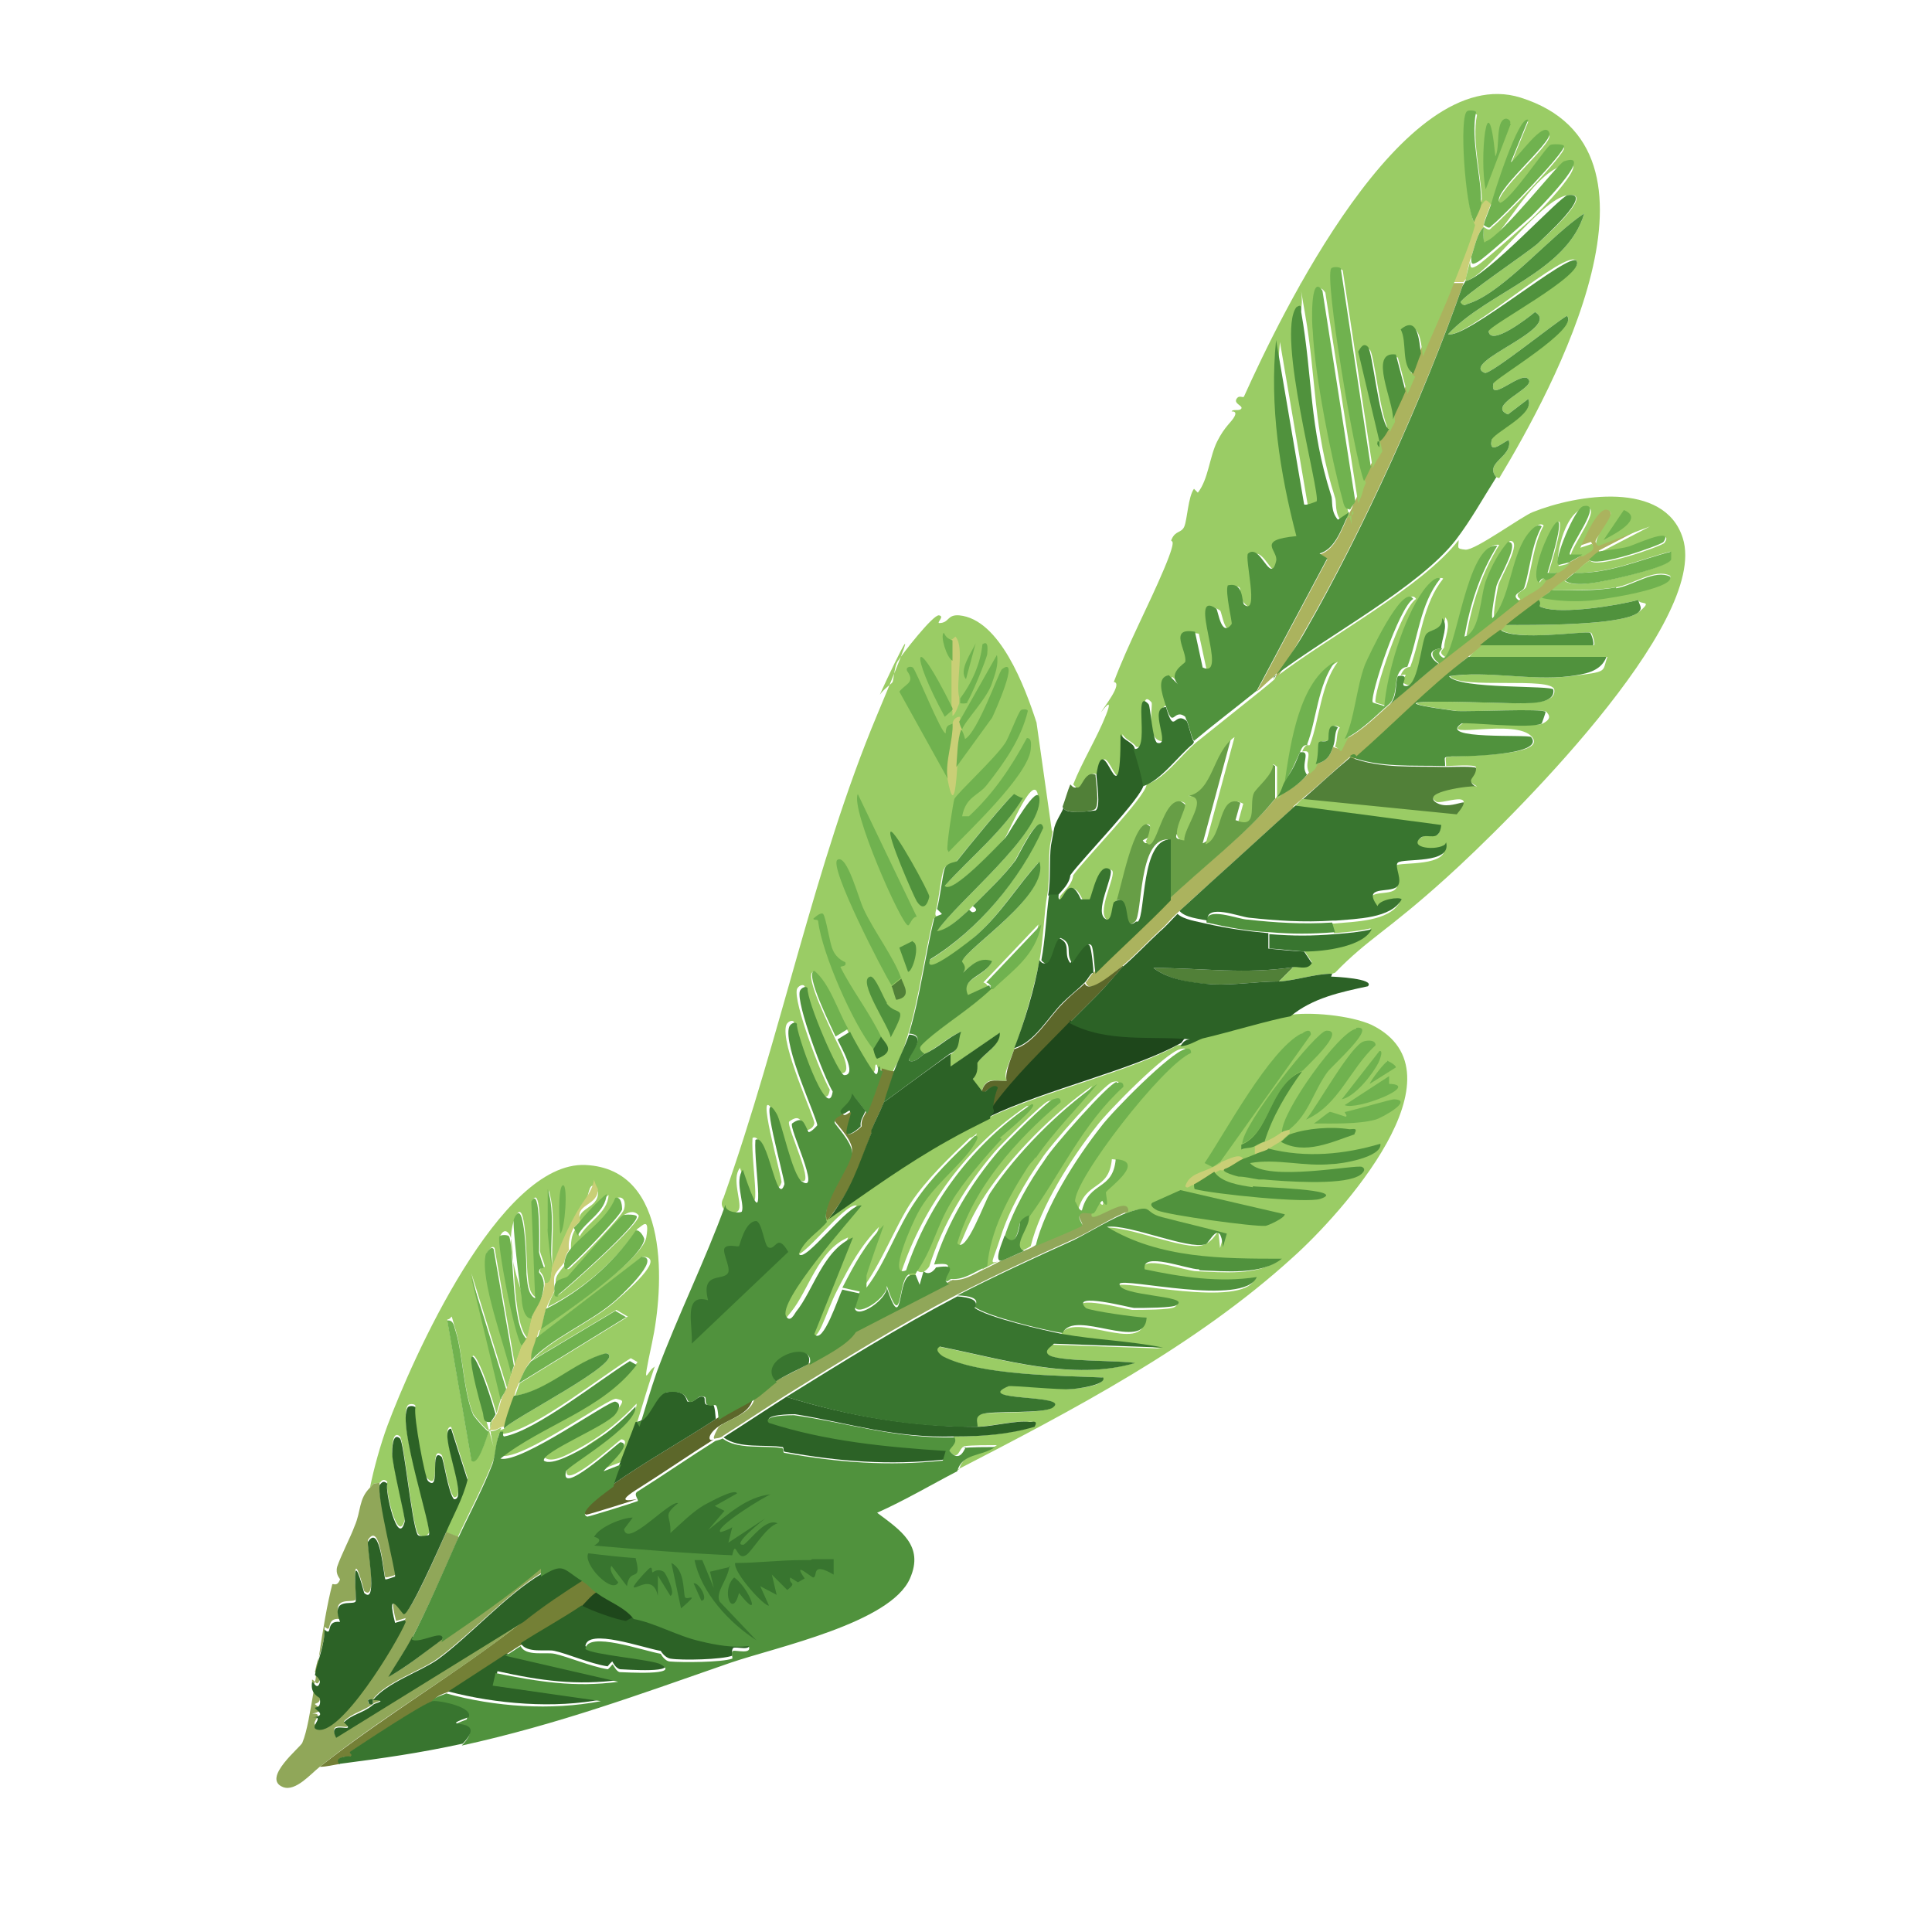 <svg xmlns="http://www.w3.org/2000/svg" id="Layer_1" version="1.1" viewBox="0 0 200 200">
  <defs>
    <style>
      .st0 {
        fill: #748036;
      }

      .st1 {
        fill: #1e471b;
      }

      .st2 {
        fill: #50923d;
      }

      .st3 {
        fill: #679e46;
      }

      .st4 {
        fill: #518038;
      }

      .st5 {
        fill: #c9cf76;
      }

      .st6 {
        fill: #5c672a;
      }

      .st7 {
        fill: #abb35e;
      }

      .st8 {
        fill: #70b24f;
      }

      .st9 {
        fill: #38752f;
      }

      .st10 {
        fill: #9acc65;
      }

      .st11 {
        fill: #90a759;
      }

      .st12 {
        fill: #2c6226;
      }
    </style>
  </defs>
  <g>
    <g>
      <path class="st10" d="M99.3,152.1c.5-1.9,2.5-1.5,3.9-2.5-.8,0-2.6,0-3.3.1s-.6,1.8-1.7.4.9-.8.5-1.4c2.8,0,5.5-.2,8.2-1,.4-.7-.2-.5-.5-.5-1.2-.2-3.9.5-5.3.5,0-.5-.3-1,.4-1.3s6.5,0,7.4-.7c1.9-1.4-8.4-.6-4.6-2.2s5.3.4,6.5.3,3.7-.4,3.3-1.2c-4.3-.2-12.8-.2-16.6-2.2s-.9-.7-.3-1c6.5,1.3,13.8,3.6,20.2,1.7-1.4-.3-8.3-.1-9-.9s.3-.8.5-1l11.3.4c-3.5-.7-7-.8-10.4-1.4,1.2-2.6,8.5,2.1,8.7-1.6-.9,0-5.9-.7-6.3-1-1.7-1.7,4.7,0,5,0,1,0,4,0,4.4-.3,1.6-1-6.1-.9-5.9-2.2.3-.7,12.9,2.4,14.2-.7-3.9.6-7.8,0-11.6-.8-.4-1.9,4.4,0,5.6,0,2.6.1,6.4.5,8.5-1.2-6.1,0-12.7,0-18.1-3.3,2.3-.3,8.4,2.4,10.2,1.8s1.5-2.8,1.8.3l.4-1.4c-2.2-.6-4.4-1.1-6.7-1.7s-.8-1.4-3.5-.5c.1-2-4.6,2-3.7,0,.3-.2.5-1,.9-1.3.9,1.3.3-.8.4-.9.5-.6,4.1-3.2,1-3.4-.3,3.3-2.7,2.2-3.5,5.3-.3.1-.6-.9-.7-.9-.2-2.2,9.1-14.2,12-15.4,0-.5-.3-.5-.7-.4-1.5.3-7.6,6.5-8.7,8-2.6,3.3-5.8,8.3-6.8,12.4-.3.2-.7.4-1,.5-1.3-.6.8-2.6.5-3.7,3.2-4.4,5.5-9.6,9.7-13.4,0-.5-.3-.5-.7-.4-.8.1-6.7,6.8-7.4,8-1.7,2.4-3.3,5.2-4.2,8s-1.2,2.8-.3,2.6c-.5.2-1,.5-1.6.8.3-3.7,2.2-7.2,4.2-10.3s.4-.4.8-1c2-2.9,4.2-5,6.4-7.7-4,2.8-8.4,7.2-11.1,11.3s-2.5,6.4-3.4,5.2c1.7-5.8,6.1-10.7,10.7-14.6,0-.6-.4-.4-.8-.3-.6.2-4.8,4.4-5.5,5.2-3,3.5-5.4,7.5-6.8,11.9,0,0-.6,1-1.3.4l-.4,1.4-.4-1c1.8-2.5,2.1-4.8,3.7-7.4s3.7-4.9,5.2-6.5,4.3-3.5,3.3-3.5c-6.1,4.1-10.7,10.3-13,17.2-2,.9.7-5,1.2-5.9,1.5-2.9,4.6-5,5.9-7.2s.6-.9,0-.8c-2.1,2-4.5,4.3-6.1,6.7s-3.1,6.4-5.1,9v-1.2c-.1,0,1.8-5.3,1.8-5.3-2,2.1-3,4-4.3,6.5s-2,5.8-2.9,4.6l4-10c-3.1,1.3-4.1,5.5-5.9,7.7s-.6,1.1-1,.5c-1-1.5,6.6-10,7.8-11.5-1.3-.4-5.9,6.1-6.5,5,.6-1.5,2-2.2,2.9-3.3s.1,0,.3-.3c4-2.8,8-5.7,12.3-8.1s3-1.6,4.4-2.3c5.8-2.8,15-4.9,19.8-7.6.8,0,1.7-.6,2.3-.8,2.6-.6,6.9-1.9,9.1-2.3s6.5,0,8.7,1c10.1,5-3.3,19.7-8.1,24-10.2,9.3-22.9,15.9-35.1,22.2Z"></path>
      <g>
        <path class="st5" d="M128.6,120.1c-.6.3-1.2.8-1.8,1s-.2-.2-1,.3-1.5,1-2.1,1.3c-.4-.2-.7.5-1,.1.4-1.3,1.7-1.4,2.9-2s.7-.5.8-.5c.8-.3,2-1,2.3-.3Z"></path>
        <path class="st5" d="M133.5,116.9v.5c-.2,0-.7.6-1,.8s-1,.6-1.3.8-.9.3-1.3.5v-.8c0,0,.7-.4,1-.5.8-.3,1.2-.6,1.8-1s.8-.2.8-.3Z"></path>
      </g>
    </g>
    <path class="st6" d="M77.9,144.8c-.2,1.6-2.7,2.2-3.7,3s-.9,1.5-.3,1.2c-2.7,1.7-5.3,3.5-8,5.2s.2.9,0,1-5,1.6-5.2,1.6c-1.2-.4,2.2-2.7,2.7-3.1,3.4-2.4,7.2-4.5,10.7-6.8s2.5-1.4,3.7-2.1Z"></path>
  </g>
  <g>
    <g>
      <path class="st4" d="M113.4,80.1c0,.6.5,3.4-.1,3.7s-3.2.5-3.3-.3c.3-.8.5-1.6.8-2.3,1.1,1.3.9-1.7,2.6-1Z"></path>
      <path class="st7" d="M151.5,29.3c-3.9,11.2-10.3,25.3-16.2,35.6s-2.2,3.4-3.4,5.1c-.5.4-1.2,1.1-1.8,1.6l7.3-13.7-.8-.5c1.7-.5,2.3-2.7,3.1-4.3s0-.2,0-.3c0-.2.4-.5.5-.8.6-1.1.4-1.3.8-2.1s.5-1,.8-1.6.7-1.2,1-1.8-.4-.4-.3-.7.5-.3,1-1.4.4-.7.5-1c.4-1,.9-1.9,1.3-2.9s.5-1.2.8-1.8.5-1.4.8-2.1c1-2.4,2.2-4.8,3.1-7.3h1.3Z"></path>
      <path class="st5" d="M154.4,20.9c-.2.7-.7,1.7-.8,2.3s0,.2,0,.3c-.7.6-1,2.3-1.3,3.1s-.5,1.9-.5,2.1-.1.2-.3.5h-1.3c.8-2.1,1.7-4.1,2.3-6.3s.7-1.3.8-2.1c.4-.6.5-.6,1,0Z"></path>
      <path class="st10" d="M154.9,49.4c-1.3-1.5,1.7-2.1,1.3-3.8-.2-.2-2.1,1.7-1.8,0s4.6-2.7,3.8-4.3l-2.1,1.6c-2.2-.9,2.5-2.6,2.2-3.5-.5-1.4-4.2,2.5-3.7.3s9-5.7,7.6-7c-1.1.6-7.9,6.1-8.5,5.9-2.7-1.1,8.1-4.6,5.2-6.3-.7.6-4.6,3.6-4.8,2s10.1-5.9,9.1-7.3-11.4,8.1-13.3,7.6c4.1-4.4,12.3-6.4,14.1-12.5-3.3,2.1-8.3,8.1-11.9,9.3s-.6.4-.9-.1c0-.5,7-5.2,8-6.1s6-5.4,3.1-5-8.4,8.5-10.6,8.9c0-.2.3-1.4.5-2.1,0,.7,0,.9.7.5s4.7-4,5.5-4.7,6.9-6.9,3.4-5.7-6.4,7.7-8.1,8.3c-.2,0-.1-1.5-.1-1.6s0-.2,0-.3c.7.5.6.2,1-.1.8-.6,7.6-7.6,7.3-8.1s-1.2-.2-1.4-.1c-.4.1-4,5.6-5.2,6-1.2-.8,5.4-6.2,5.1-7.2-.5-1.6-3.3,2.6-4,3l1.8-4.4c-1-.5-3.6,7.8-3.8,8.6-.6-.6-.6-.6-1,0,.1-2.4-1.1-6.5-.5-9.3-.1-.2-.8-.2-.9-.1-.9.4-.2,10,.7,11.5-.6,2.2-1.5,4.2-2.3,6.3s-2.1,4.9-3.1,7.3c-.2-1.3-.3-4-2.1-2.5.7,1.3,0,3.7,1.3,4.6-.3.6-.5,1.2-.8,1.8l-1-3.8c-2.9-.4-.2,4.9-.3,6.7-.2.4-.4.7-.5,1-1-1.1-1.6-8-2.1-8.5s-.8.2-1,.5l2.3,10c-.3.6-.8,1.2-1,1.8l-3.1-20.5c-.1-.2-.9-.2-1,0-.7,1.1,2.4,19.5,3.4,22-.4.7-.2.9-.8,2.1l-3.4-21.8c-1.3-2-1.1,3.7-1,4.2.2,4.5,1.9,13.1,3.1,17.5s.2,1,.8.9c0,0,0,.2,0,.3l-1.2.8c-.8-.9-.5-2-.7-2.5-2.3-7.2-1.9-12.2-3.1-19s.1-.9-.5-.5c-2.1,2.8,2.5,19.2,2.1,20.1s-1.2.5-1.3.3l-2.9-17c-.7,6.8.4,13.8,2.1,20.3-4.3.4-1.8,1.5-2.1,2.6-.6,2.5-1.6-1.9-2.9-.8-.4.4,1.2,6.5-.4,5.3s0-2.4-1.7-2c-.3.7.5,3.9.4,4-1.1,1.5-1.4-1.5-1.6-1.6-3.1-2.1,1.4,7.4-1.4,6.1l-.8-3.7c-2.8-.5-.8,2-1,3.1s-2.1,1.2-.5,2.6l-1.2-1.2c-1.3.2-.7,1.9-.4,2.9-1.9,0,.6,4.1-.9,3.7s-.7-3.8-.9-4c-1.7-1.9.3,5.2-1.6,4.6-.3-.5-1.1-.7-1.4-1.3,0,10-1.7-1.3-2.5,4.2-1.8-.7-1.6,2.3-2.6,1,.9-2.3,2.5-4.9,3.4-7.2s-.6-.1-.5-.3c.2-.4,2.3-3,1.3-3.1,1.5-4,3.6-7.9,5.2-11.7s.5-2.5.8-3.1c.4-.9,1-.6,1.3-1.3s.4-3.1,1-3.9l.4.4c1.1-1.4,1.2-3.7,2-5.3s1.5-2,1.8-2.6-.3-.5-.3-.5c.1-.3.8,0,1-.3s-.8-.5-.5-1,.7,0,.8-.3c3.7-8.2,16.4-34.7,28.6-30.9,16.9,5.3,3.4,30.1-2.2,39.4Z"></path>
    </g>
    <g>
      <path class="st10" d="M109,85.9c-.1.6-.2,1-.3,1.6-.2,1.5,0,3.6-.3,5.2s-.4,4.7-.8,6.8-1.6,6.5-2.6,9.1-1,2.4-.8,3.3c-1.2,0-2.2-.5-2.6,1.2l-1-1.3c.7-.7.4-1.6.5-1.7.7-1,2.4-1.8,2.3-3.1l-5.1,3.5v-1.3c1-.5.7-1.3,1-2.3-1.4.6-2.4,1.7-3.8,2.3-.8-.6-.4-.8.1-1.3,2-1.8,4.6-3.3,6.9-5.5s4.4-3.5,5-6.7l-5.7,6c.3.1.3.2.5.4l-2.2,1c-.8-1.8,1.8-1.9,2.5-3.5-1.2-.5-2.2.4-3,1.2.5-.7-.2-1.1-.1-1.2.5-1.4,9.1-6.9,8-10.3-2.3,2.5-3.9,5.3-6.5,7.6s-5.7,4.6-4.8,2.5c4.9-3,9.3-8.2,11.7-13.6-.4-1.8-2.6,3-2.9,3.4-1.2,1.6-3,3.3-4.4,4.7s.5.3.3.5c-.4.4-.6-.2-.7-.1-.9.8-2.1,2-3.3,2.2,2-3,10.8-10,10.6-13.7s-3.1,3.5-3.5,4-5.6,6-6.3,5c2.7-3,6-5.6,8.1-9.1-.3,0-.9-.4-.9-.4-.4.1-5.3,6.1-5.9,6.9s-1,.1-1.3.8-.5,3.1-.8,4.2.5.5.5.5c0,.1-.7.2-.8.5-.9,3.7-1.5,8.3-2.6,11.9s-1.1,2.6-1.6,3.9c-.5,0-.9-.2-1.3-.3s-.2-.5-.4-.5,0,.7-.3.8-2.5-3.9-2.7-4.4c-1.1-1.9-1.9-4.7-3.5-6-1.1.2,2,6.3,2.2,6.8s2.1,3.7.7,3.7-3.9-7.7-3.8-9c-.2-.3-.7,0-.8.3-.4,1.3,2.5,8.9,3.4,10.4-.5,3.4-3.9-6.4-3.7-7-.2-.3-.7,0-.8.3-.7,1.9,3,9.7,2.9,10.2s-.6.7-.9.7c-.5-1-.6-1.7-1.7-.9-.4.4,3.1,7.4,1,6s-2.1-6.2-2.6-7c-2.1-3.5.9,6.9.8,7.3-.8,2.5-1.7-5.4-3-4.6-.2,2.6,1.4,11.2-1.3,3.1-.9,1.1.2,3.5-.1,4.3s-2.4.2-1.6-1.2c6-16.9,9.4-34.5,15.9-50s0-1.6.3-2.1,1.3-1.2,1.3-1.3c.1-.2.2-1.6.5-2.1.5-.8,3.7-4.9,4.3-4.8s-.2.7,0,.8c1.1,0,.8-.9,2.1-.8,4.2.4,6.8,7.4,8,11.1l1.6,11.3Z"></path>
      <g>
        <path class="st5" d="M99.3,74.7s.1.5.3.8c-.4,1.1-.4,2.7-.5,3.9s-.3,5.1-1,1.3.6-4,.5-5.7c0,0,0-.7.7-.8.2,0,0,.5.1.5Z"></path>
        <path class="st5" d="M99.3,72.3c0,.1,0,.4,0,.5,0,0-.4,1.2-.7,1.3v-.5c-.1,0-.1-.3-.1-.3,0-1.7,0-3.3,0-5s0-1.4,0-2.1c.1,0,.4-.3.4-.3,1,1,0,4.9.4,6.3Z"></path>
        <path class="st4" d="M93.3,101.3c.3.8,1.1,1.9-.5,2.2-.1,0-.4-1.3-.5-1.4l1-.8Z"></path>
      </g>
    </g>
  </g>
  <g>
    <path class="st7" d="M165.6,57.2c-.4.2-.7.6-1,.8-.7.4-1.2,1.1-1.6,1.3s-.7.6-1,.8c-.5.4-.9.8-1.3,1s-.7.5-1,.8-.2.2-.3.3c-1.2.9-2.3,1.7-3.4,2.6s-.4.4-.5.5c-.7.5-1.4,1-2.1,1.6s-.9.7-1.3,1c-4.3,3.5-7.7,7-11.6,10.4s-.1-.5-.7,0c-1.7,1.5-3.3,3-5,4.4s-.6.6-.8.8c-2.9,2.6-5.7,5.2-8.6,7.8s-2.3,2.1-3.4,3.1-1.2,1.3-1.8,1.8c-1.3,1.2-2.5,2.5-3.9,3.7s-3.5,3.1-3.9,1.8c.3-.3.5-.8.8-1,2.6-2.6,5.3-5,7.8-7.6s8.2-6.9,11-10.4.2-.2.3-.3c1.1-.5,2.4-1.4,3.1-2.3s.4-.4.8-1c1.2-.3,1.5-.9,1.8-1.8.9.5,1-.2,1.3-.8,1.8-.9,3.2-2.4,4.7-3.7s3.3-2.8,5-4.2c2.8-2.2,5.6-4.3,8.3-6.5s2.1-1,2.6-2.1c.9-.2,1-.6,1.3-.8.8-.4.8-.7,1.3-1s.8-.4,1.3-.8,1.4-.6.9-1.3l-1.2.4c.3-.7,2.2-5,3.1-3.7s-2.3,3.2-1.2,3.5l5.3-2-5.2,2.7Z"></path>
    <path class="st3" d="M131.9,82.8c-2.8,3.5-7.7,7.2-11,10.4v-6.3c-3.1-.1-2.6,7.8-3.4,8.5-1.5,1.3-.3-3.3-2.3-2,.5-1.2,1.9-9.1,3.5-8.1s-.2,1.5-.4,1.7c1.1,1.8,1.7-5.4,4-4s-2,3.8,0,3.9c-.1-1.3,2.7-4.5.4-4.6,2.6-.5,2.5-4.5,4.8-6.1l-3,11.1c1.9-.7,1.2-5.6,3.9-4.2l-.5,1.8c2,.7,1-1.7,1.6-2.9s2-1.9,2-3l.5.3v3.4Z"></path>
    <path class="st4" d="M149.7,79.4c.6,0,2.9-.1,3.1.1.2,1.2-1.2,1.3.1,2-.6-.2-5.9.6-4.2,1.6s4.3-1.4,2.1,1.3l-16-1.6c1.7-1.5,3.3-3,5-4.4,3.1,1.2,6.6.9,9.9,1Z"></path>
    <path class="st4" d="M134,100l-1.6,1.6c-2.3,0-4.6.4-6.9.3s-4.5-.5-6.1-1.7c5.1,0,9.5.7,14.6-.1Z"></path>
    <path class="st10" d="M137.9,100.8c-1.8,0-3.7.7-5.5.8l1.6-1.6c.6,0,1.4.3,1.8-.4l-.8-1.2c2,0,6-.5,6.9-2.3-1.3.3-2.5.4-3.8.5l-.3-1c0,0,.2,0,.3,0,2.1-.2,5.7-.2,6.8-2.2-.2-.3-2.3,0-2.5.7-1.6-2.2,1.2-1.3,2-2s-.3-2.1.1-2.5,5.6.2,5-2.1c-.8.7-3.9.4-2.5-.7s1.9.6,2.1-1.3l-15.1-2c.2-.2.5-.5.8-.8l16,1.6c2.3-2.7-1.5-1-2.1-1.3-1.7-1,3.5-1.7,4.2-1.6-1.4-.7,0-.8-.1-2-.2-.3-2.6-.1-3.1-.1,0-1-.3-.9.7-1s9.8,0,8.2-2-9.8.3-7.2-1.4,7.1.6,8.3,0,.4-1.1.4-1.2c-.2-.4-7.7,0-9.3-.1-12-1.6,5.9-.7,6.8-.8s3.5,0,3.3-1.4-9.8,0-10.8-1.4c4-.6,8.5.5,12.5,0s3.2-.4,3.8-2h-14.3c.4-.5.9-.8,1.3-1.2h11.6c.2-.1-.2-1.3-.3-1.3-.6-.2-7.7.9-9.3-.3.2-.1.3-.3.5-.5,2.5,0,12,.1,13.7-1.3s.1-.7,0-1.3c-2.2.6-7.9,1.5-9.9.8s0-.2-.4-.8c0,0,0,0,.3-.3,1.3.3,3.3.4,4.6.3s9.2-1.2,8.7-2.5c-1.6-.8-3.8.9-5.6,1.2s-4.5.3-6.7.3c.4-.3.8-.7,1.3-1,.9.7,3.3.2,4.3,0s6.5-1.4,6.7-2.2v-.8c-3.1.8-6.4,2.3-9.9,2.2.4-.3.9-.9,1.6-1.3.5,1,7.5-1.5,7.7-1.8,1.2-1.7-3.4.5-3.7.5-.6.2-2.7.4-3,.5l5.2-2.7-5.3,2c-1.1-.3,1.6-2.9,1.2-3.5-1-1.3-2.8,3-3.1,3.7l1.2-.4c.5.7-.4.9-.9,1.3h-1.3c-.1-.9,3.6-5.5,1.4-5s-3.1,5.7-2.6,6l1.2-.3c-.5.4-.5.6-1.3,1h-1c3.7-11.9-2.5-.2-.9,1,.4-.7.6-.3.7-.3-.5,1.1-1.8,1.4-2.6,2.1-1.1-.7.4-.9.5-1.4.6-1.9.7-4.3,1.8-6.3-.5-.5-1.4.7-1.6,1-1.6,2.3-1.7,6.5-3.5,8.5-.2-.2.3-2.8.4-3.3.2-.8,2.6-4.7,1.2-4.6-.9,1-1.7,2.5-2.2,3.8s-.6,5.5-2.3,6c.6-3.4,1.6-6.5,3.4-9.4-3.2-.4-4.3,11.6-5.6,11.6-.8-.5-.2-.7-.1-1,0-.9.8-2.4.1-3.1,0,1.3-1.3,1.1-1.7,1.7s-.8,5.7-2.2,5.3.7-1.3-.7-1c.4-1,1-.8,1-.9,1.1-2.9,1.3-6.5,3.4-9.1-.5-.4-1.6,1-1.8,1.3-2,2.8-3.7,8.4-4,11.9-.2-.1-1.1-.3-1.2-.4-.3-.7,2.7-9.8,4.2-10.7-1.1-1.7-4.7,6.1-5,6.8-.9,2.4-1.1,5.8-2.1,7.7s-.4,1.2-1.3.8c.3-.8.1-1.4.5-2-1.2-.7-.9,1.1-1,1.3s-.9,0-1,.3,0,1.5-.3,2.2-.4.6-.8,1c-.8-1,.6-2.6-.8-2.3.4-1,.7-.5.8-.7,1-2.6,1.1-6.2,2.9-8.6-3.7,2-4.6,8.4-5.2,12.4-.3.5-.3,1-.8,1.6s-.1,0-.3.3v-3.4c.1,0-.4-.3-.4-.3,0,1.1-1.7,2.4-2,3-.5,1.1.4,3.6-1.6,2.9l.5-1.8c-2.7-1.4-2,3.5-3.9,4.2l3-11.1c-2.3,1.6-2.2,5.6-4.8,6.1,2.3,0-.5,3.3-.4,4.6-2-.1.6-3.6,0-3.9-2.3-1.3-2.9,5.9-4,4,.2-.2.6-1.6.4-1.7-1.6-1-3,6.9-3.5,8.1s-.2,1.8-.7,1.8c-1.6-.5.9-4.8.3-5.2-1.2-.8-1.8,2.5-2.1,3.1h-.9c-1.2-2.7-1.8,0-2.2,0s-.1-.5-.1-.5c.5-.6,1.2-1.2,1.3-2.1,1.2-1.7,7.5-8.1,7.6-9.4,1.9-.6,3.6-3.1,5.2-4.4s4.4-3.5,6.5-5.2,1.3-1.1,1.8-1.6c5.5-4.2,15-9.2,18.8-14.1,0,.8-.3.9.7,1s5.9-3.5,7-3.9c4.5-1.8,13.6-3.3,15.5,2.7,2.8,8.8-18.1,29.4-24.4,35.1s-8.1,6.3-11.6,9.9Z"></path>
    <path class="st6" d="M116.3,100c-.8.9-1.7,2-2.6,2.9s-1.9,1.9-2.9,2.9c-2.8,2.9-5.7,5.6-8.1,8.9.1-.7.2-1.3.5-2-.3-.5-1.1.2-1.3.4h-.3c.4-1.6,1.4-1.2,2.6-1.2-.2-.9.5-2.4.8-3.3,2.1-.6,3.5-3.2,5-4.7s1.6-1.4,2.3-2.1c.4,1.2,3.2-1.3,3.9-1.8Z"></path>
  </g>
  <g>
    <g>
      <path class="st0" d="M92.6,110.9c-.5,0-.9-.2-1.3-.3-.5,1.5-1,3-1.6,4.4-.2.5-.6.9-.5,1.6,0,0-.9.9-1.4.8-.3-.1.4-2.1.4-2.2,0-.5-.9.8-1-.1-.3.4-.8.3-.8.9,0,.2,1.9,2,1.8,3.1,0,1.4-3.3,5.4-2.6,7.2,0,0,.1,0,.3-.3,2.6-3.4,2.9-5.1,4.4-8.9,0,0,0-.2,0-.3.4-1,.9-1.9,1.3-2.9.4-1,.7-2.1,1-3.1Z"></path>
      <path class="st0" d="M60.5,163.4c-2.2,1.4-4.2,2.8-6.3,4.4-7,5.5-14.1,9.6-21.1,15.1.7,0,1.4-.2,2.1-.3-.6-.9,1.1-.7,1.2-.8.3-.2-.3-.3,0-.5,1.2-.8,7.7-5.1,8.5-5.2.2-.6,1.2-.8,1.6-1,2-1.3,4-2.6,6-3.9.5-.3,1-.7,1.6-1,2-1.3,4.4-2.6,6.3-3.9.5-.3,1.2-1.3,1.8-1.6-1-.7-.7-.8-1.6-1.3Z"></path>
    </g>
    <g>
      <path class="st1" d="M110.8,105.7c-2.8,2.9-5.7,5.6-8.1,8.9,0,.2.4.4-.3,1,5.8-2.8,15-4.9,19.8-7.6.2,0,.3-.7,1-.7-3.9-.4-8.6.4-12.5-1.7Z"></path>
      <path class="st1" d="M62,164.7c-.6.2-1.4,1.2-1.8,1.6,1.1.6,3.4,1.4,4.6,1.6,0,0,.9-.5.9-.5-.8-1.2-2.5-1.8-3.7-2.6Z"></path>
    </g>
    <g>
      <path class="st10" d="M67.8,141.4c-.7,2-1.2,3.8-1.8,5.7s-1.1,2.8-1.6,4.2l-1.8.7c0-.2,3.2-2.9,1.7-3-.7.5-6.3,5.6-5.6,3s7.3-4.6,7.2-6.7c-1.5,1.6-3.3,3.1-5.2,4.2s-3.5,2-4.3,1.4c-.2-.9,6.5-3.6,7.4-4.8s.7-1.1,0-1.3-9.7,6.4-11.9,5.9c4.4-3.5,10.5-5,14.1-9.7l-.7-.4c-3.1,1.9-9.7,7.2-13,7.8s-.1-.5-.1-.5c.3-.8,12.9-7.1,10.6-7.8-3.2.8-6,3.9-9.5,4.4.2-.4.3-.9.5-1.3l11.2-6.9-1.2-.7-8.7,5.2c2-2.2,6.2-4,8.5-6s5.2-4.7,2.9-4.7l-10.8,8.3c.3-1.3.5-1,.5-1,2.1-1.4,10.3-7,10.7-9.3s-.5-1.1-.9-.9c-2.3,3.4-5.7,6.3-9.3,8.1.3-.9.7-1.6.8-1.8,0,.3-.1.6.4.5.8-.6,8.7-7.6,8.2-8.2s-1.2-.2-1.4-.1c-.4.2-4.9,5.4-5.7,6.3s-1.6.1-1.4,1.6c0-.1-.2-.9,0-1.4s.8-1.1,1-1.4c0,1,.4.5.8.1.8-.7,5-5,5.2-5.7s0-1.4-.7-1.2c-.9,2.3-3.5,3.8-4.8,5.5,0-.8,0-1.6.5-2.3l.4.8c.8-1.5,2.9-2.4,3-4.3-.8.6-2.3,2.2-2.9,3-.7-1.7,1.9-1.5,1.8-3.3-.9-1.7-.9.4-1.3,1-1.5,2.1-2.5,4.6-3.4,6.9-.2-2.6.4-5.6-.4-8.1v4c-.1,0,.4,4,.4,4-.2.6,0,2-.8,1.8,0-1-.5-1.3-.5-1.4,0-.6.5-.3.5-.5s-.5-1.4-.5-1.6c0-.3.2-7.1-.8-5.2l.4,10c-.8-.4-.8-1.7-.9-2.5s-.1-8.6-1.3-5.7.6,7.1.8,8.1.2,2.2,1,2.2c-.2.7-.3,1.4-.5,2.1-1.6-1.5-1.3-9.7-1.8-10.6s-.9-.2-1,0c-.3.5,1.5,10.2,2.3,11.3-.3.7-.5,1.4-.8,2.1l-2.1-12.1c-.3-.4-.7.4-.8.5-.7,2.5,2,9.6,2.6,12.4-.2.5-.3,1-.5,1.6l-3.7-11.9,3.1,12.9c-.2.5-.3,1-.5,1.6-2-6.9-3.8-8.9-1.3-.1s0,1,.8.9c0,.2,0,.6-.3,1-.2,0-1.4-1.4-1.6-1.7-1-2.3-1.1-6.3-1.8-8.6s-.2-1.3-.9-1.2l2.5,14.5c.7.7,1.6-2.5,1.8-3,.6.2,1.1-.3,1.3-.3-.5.9-.5,2.4-.8,3.3-.9,2.4-2.5,5.4-3.7,8l-1.3-.5c.8-1.9,1.8-3.6,2.3-5.6l-1.7-5.3c-1.5,0,1.9,7.4.3,7.3-.6-.6-1.1-4.3-1.3-4.4-1.3-1.1,0,3.8-1.4,2.5s-1.5-6.6-1.3-7.6c-.1-.2-.7-.2-.8,0-1.1,1.8,2.6,12.6,2.2,13.2s-1.1.3-1.2-.1c-.6-1.3-1.4-9.6-1.8-9.9-.8-.7-.8,1.2-.8,1.6,0,1.2,1.4,6.7,1.3,7-.7,2.8-2.1-3.3-1.8-3.9-.5-.5-.7.1-.8.1-.8.1-.5,0-1,.5.4-2,1.1-4.5,1.8-6.4,2.5-6.7,11.6-27.4,20.5-27s8.1,12.8,6.9,18.4-.4,2.6.3,2.5Z"></path>
      <path class="st5" d="M59.9,126.6c0,0-.5.5-.5.5-.4.7-.6,1.5-.5,2.3-.5.7-.4,1.1-.5,1.3-.2.3-.9,1-1,1.4s0,1.3,0,1.4c0,.3-.5,1-.8,1.8s-.3,1.4-.5,2.1-.2-.3-.5,1-.6,1.4-.5,2.3c-.7.8-.8,1.2-1.3,2.3s-.4.9-.5,1.3-1.2,3.3-1,3.4c0,0-.2,0-.3,0-.2,0-.7.5-1.3.3.2-.5.2-.9.3-1s.5-.7.5-.8c.2-.5.3-1.1.5-1.6s.3-.5.5-1,.3-1.1.5-1.6.2-.5.3-.8c.3-.7.5-1.4.8-2.1s.4-.5.5-.8c.2-.7.3-1.4.5-2.1.4-1.2,1.1-1.5,1.3-3.4.8.2.6-1.3.8-1.8.9-2.3,1.9-4.8,3.4-6.9s.4-2.7,1.3-1c0,1.8-2.5,1.5-1.8,3.3Z"></path>
    </g>
    <g>
      <path class="st11" d="M113.2,125.5c-.1.1-1-.1-1.2,0-.7.4.2,1.1,0,1.3-.2.2-4.1,1.7-4.8,2.1-.3.2-.7.4-1,.5-.8.4-1.5.7-2.3,1-.5.2-1,.5-1.6.8-1.2.5-2.3,1.4-3.7,1.3l-10,5.2c-.9,1.3-3.3,2.5-4.8,3.4-1.1.7-2.3,1.2-3.4,1.8-.6.4-1.7,1.4-2.3,1.8-.2,1.6-2.7,2.2-3.7,3,0,0-.9,1.5-.3,1.2,0,0,.5,0,.8-.3,2.2-1.4,4.3-2.8,6.5-4.2,5.8-3.6,11.6-7.2,17.7-10.4,3.9-2,8-3.9,12-5.7,1.6-.7,4.2-2.4,5.7-2.9.1-2-4.6,2-3.7,0Z"></path>
      <path class="st11" d="M32.6,173.1s0,0,.2.1c0-.5.2-1.1.2-1.6-.2.5-.3,1-.4,1.5Z"></path>
      <path class="st11" d="M32.3,173.9c0,.5,0,.8.2,1,0-.3,0-.6.1-.8-.1-.1-.3-.3-.3-.2Z"></path>
      <path class="st11" d="M35.2,167.7c-1-2.6,1.3-1.7,1.6-2.1.2-.2-.6-6.5.9-.9,1.5,1.3.2-5.1.4-5.3,1.3-2,1.6,3.7,1.8,3.9.2,0,1-.2,1-.3.2-.5-1.9-8.2-1.6-9.5-.8.1-.5,0-1,.5-1.2,1.2-.9,2.4-1.6,4-.4,1.1-1.4,3-1.8,4.2-.2.8.3,1.2.3,1.3-.3.8-.7.4-.8.5-.5,1.9-1,4.8-1.4,7.6.3-1,.7-2.1.6-3.2.9.8,0-1,1.6-.8Z"></path>
      <path class="st11" d="M40.3,173.5c.8-1.4,1.8-2.8,2.5-4.2,1.7-3.3,3.2-6.8,4.7-10.2l-1.3-.5c-.5,1.1-3.7,8.5-4.3,8.3-.2,0-1.9-3-.9.9l1-.3c-.8,2-6.8,12.2-9.3,11.1-.6-.3,1-1.3-.4-1.2,1.6-.3.3-.9.3-1,0-.1.7,0,.5-1,0,0-.4-.2-.6-.5-.4,2.3-.7,4.3-1.2,5.5-.1.4-4.3,3.7-2,4.6,1.3.5,2.9-1.4,3.8-2.1,7-5.6,14.2-9.6,21.1-15.1l-19.4,12c-1.1-2.1,2.3-.2.8-1.6.9-.9,1.9-1,3-1.8-.3,0-.6,0-.5-.4,0-.2.5,0,.5-.1,1.4-1.8,4.9-2.9,6.7-4.2,3.3-2.4,7.3-6.8,10.8-8.9v-.8c-3.1,2.8-6.7,5.1-10.2,7.6-1.9,1.3-3.6,2.9-5.6,3.9Z"></path>
      <path class="st11" d="M33.1,173.9c0-.3-.2-.5-.4-.6,0,.3,0,.5-.1.8.2.2.3.3.5-.2Z"></path>
      <path class="st11" d="M38.6,176.4c.2-.2.6-.2.8-.4,0-.2-.6-.2-.8-.1,0,0,0,.5,0,.5Z"></path>
    </g>
    <g>
      <path class="st12" d="M72.6,169.6c-2.3-.6-4.7-1.9-6.9-2.3,0,0-.9.5-.9.5-1.2-.2-3.4-1-4.6-1.6-1.9,1.3-4.3,2.6-6.3,3.9.6,1.1,2.7.6,3.5.8,1.4.3,3.6,1.3,5.5,1.6,0,0,.4-.5.5-.5,0,0,.3.7.8.8.4,0,6.4.5,4.2-.8-.8-.4-7.2-1-7.8-1.6.2-1.9,6,.2,7.8.5,0,0,.4.7,1,.8,1.2.2,5.3.1,6.4-.3,0,0-.1-.6.1-.8.3-.2,2,.4,1.6-.5-1.5.2-3.4-.1-5-.5Z"></path>
      <path class="st12" d="M106.5,147.2c-1.2-.2-3.9.5-5.3.5-6.7,0-13.4-1.1-19.8-3.1-2.2,1.4-4.3,2.8-6.5,4.2,1.6,1.2,4.3.7,6.1,1,.2,0,0,.5.3.5,5.6,1,10.7,1.4,16.4.8l.3-1c-6.2-.4-12.4-1-18.3-2.9-.8-.8,2.3-.8,2.6-.8,5.6.9,10.2,2.5,16.6,2.3,2.8,0,5.5-.2,8.2-1,.4-.7-.2-.5-.5-.5Z"></path>
      <path class="st12" d="M73.1,145.4c-.3-.2,0-.7-.3-.8-.6-.2-.9.7-1.6.5-.2,0,0-1.3-2.1-1-1.4.1-1.8,3.1-3.3,3.1-.5,1.4-1.1,2.8-1.6,4.2-.3.8-.6,1.5-.8,2.3,3.4-2.4,7.2-4.5,10.7-6.8-.2-2.5-.4-1.1-1.2-1.6Z"></path>
      <path class="st12" d="M109.5,92.7c.5-.6,1.2-1.2,1.3-2.1,1.2-1.7,7.5-8.1,7.6-9.4,0-.4-.8-3.5-1-3.9-.3-.5-1.1-.7-1.4-1.3,0,10-1.7-1.3-2.5,4.2,0,.6.5,3.4-.1,3.7-.2,0-3.2.5-3.3-.3-.2.6-.9,1.5-1,2.3-.1.6-.2,1-.3,1.6-.2,1.5,0,3.6-.3,5.2.3,0,.8,0,1,0Z"></path>
      <path class="st12" d="M102.5,115.6c.7-.6.2-.8.3-1,.1-.7.2-1.3.5-2-.3-.5-1.1.2-1.3.4h-.3l-1-1.3c.7-.7.4-1.6.5-1.7.7-1,2.4-1.8,2.3-3.1l-5.1,3.5v-1.3c-.1,0-6.9,5-6.9,5-.4,1-.9,1.9-1.3,2.9,0,0,0,.2,0,.3-1.5,3.7-1.9,5.5-4.4,8.9,4-2.8,8-5.7,12.3-8.1,1.4-.8,3-1.6,4.4-2.3Z"></path>
      <path class="st12" d="M82.1,126.4c-.5-.5-.6-1.9-1.4-2,0,0-1.1.4-1.2.7l.7,2.5c.4-1.1,1-1,2-1.2Z"></path>
      <path class="st12" d="M137.9,100.8c-1.8,0-3.7.7-5.5.8-2.3,0-4.6.4-6.9.3-2.4-.2-4.5-.5-6.1-1.7,5.1,0,9.5.7,14.6-.1.6,0,1.4.3,1.8-.4l-.8-1.2c-.5,0-2.8-.2-3.7-.3v-1.6c-2.2-.2-4.3-.5-6.5-1-.8-.2-2.3-.4-2.9-1-.6.6-1.2,1.3-1.8,1.8-1.3,1.2-2.5,2.5-3.9,3.7-.8.9-1.7,2-2.6,2.9-1,1-1.9,1.9-2.9,2.9,3.9,2.1,8.6,1.3,12.5,1.7-.7,0-.9.6-1,.7.8,0,1.7-.6,2.3-.8,2.6-.6,6.9-1.9,9.1-2.3,2.3-1.9,5.2-2.5,8-3.1.8-.8-3.5-1-3.8-1Z"></path>
      <path class="st12" d="M113.2,100.8c0-.5-.2-2.6-.4-2.9-.5-.7-1.6,1.3-2,1.8-.8-1,.2-2-1.2-2.6-.8.2-.9,3.7-2,2.3-.5,3-1.6,6.5-2.6,9.1,2.1-.6,3.5-3.2,5-4.7.7-.7,1.6-1.4,2.3-2.1.3-.3.5-.8.8-1Z"></path>
      <path class="st12" d="M60.5,163.4c-2.1-1.3-2-2-4.4-.5-3.6,2.1-7.5,6.5-10.8,8.9-1.7,1.2-5.3,2.4-6.7,4.2.2,0,.7,0,.8.1-.2.2-.6.2-.8.4-1.1.9-2.1.9-3,1.8,1.6,1.4-1.9-.5-.8,1.6l19.4-12c2-1.6,4.1-3,6.3-4.4Z"></path>
      <path class="st12" d="M42.7,169.4c-.7,1.4-1.7,2.8-2.5,4.2,2-1.1,3.8-2.6,5.6-3.9.7-1.7-2.3.4-3.1-.3Z"></path>
      <path class="st12" d="M41.9,167.7l-1,.3c-1-3.9.7-.9.9-.9.6.1,3.8-7.2,4.3-8.3.8-1.9,1.8-3.6,2.3-5.6l-1.7-5.3c-1.5,0,1.9,7.4.3,7.3-.6-.6-1.1-4.3-1.3-4.4-1.3-1.1,0,3.8-1.4,2.5-.3-.3-1.5-6.6-1.3-7.6-.1-.2-.7-.2-.8,0-1.1,1.8,2.6,12.6,2.2,13.2,0,0-1.1.3-1.2-.1-.6-1.3-1.4-9.6-1.8-9.9-.8-.7-.8,1.2-.8,1.6,0,1.2,1.4,6.7,1.3,7-.7,2.8-2.1-3.3-1.8-3.9-.5-.5-.7.1-.8.1-.3,1.3,1.7,9.1,1.6,9.5,0,0-.8.3-1,.3-.2-.2-.5-5.9-1.8-3.9-.2.2,1.1,6.7-.4,5.3-1.5-5.6-.7.7-.9.9-.3.4-2.6-.5-1.6,2.1-1.6-.2-.7,1.6-1.6.8,0,1.6-.7,3.1-1,4.7,0,0,.6.4.5.8-.3.9-.7-.3-.8,0-.2,1.2.8,1.5.8,1.6.2,1.1-.5.9-.5,1,0,.2,1.4.8-.3,1,1.4-.2-.2.9.4,1.2,2.4,1.1,8.5-9.1,9.3-11.1Z"></path>
      <path class="st12" d="M38.6,175.9s-.5,0-.5.1c0,.4.2.5.5.4,0,0,0-.5,0-.5Z"></path>
      <path class="st12" d="M64.1,173.9l-11.7-2.7c-2,1.3-4,2.6-6,3.9,5,1.3,11,1.8,16,.8l-11.2-1.6.3-1.3c4.5,1,8.2,1.5,12.7.9Z"></path>
    </g>
  </g>
  <g>
    <path class="st7" d="M61.5,160c4.7.4,9.5.8,14.3,1s3.6,0,5.6,0,1.9,0,1.7.5c-2.4,0-4.7.3-7,.3s-2.3-.2-3.4-.3-.5,0-.8,0c-2,0-4,0-6-.3s-3.3-.3-5-.5-3.3.1-4.4-.9c1.5-.4,3.4,0,5,.1Z"></path>
    <path class="st7" d="M86,161.5c-.7,0-1.4,0-2.1,0-.3-.4-1-.4.1-.5,2.3-.2,5.7-.3,7.8.3-2,.3-3.9.2-5.9.3Z"></path>
    <g>
      <path class="st8" d="M107.2,119.9c2-2.9,4.2-5,6.4-7.7-4,2.8-8.4,7.2-11.1,11.3-.6.9-2.5,6.4-3.4,5.2,1.7-5.8,6.1-10.7,10.7-14.6,0-.6-.4-.4-.8-.3-.6.2-4.8,4.4-5.5,5.2-3,3.5-5.4,7.5-6.8,11.9,2.5-.3,1,.6,1,1.4.4.7.5.1.8.1,1.4.1,2.4-.8,3.7-1.3.3-3.7,2.2-7.2,4.2-10.3.4-.6.4-.4.8-1Z"></path>
      <path class="st8" d="M103.5,117.8c.3-.3,4.3-3.5,3.3-3.5-6.1,4.1-10.7,10.3-13,17.2-2,.9.7-5,1.2-5.9,1.5-2.9,4.6-5,5.9-7.2.1-.2.6-.9,0-.8-2.1,2-4.5,4.3-6.1,6.7-2,2.9-3.1,6.4-5.1,9v-1.2c-.1,0,1.8-5.3,1.8-5.3-2,2.1-3,4-4.3,6.5l1.8.4-.5,1.6c.4,1,3.4-1,3.3-2.2,1.5,4.5,1.2.3,2-.9.4-.6,1-.3,1-.4,1.8-2.5,2.1-4.8,3.7-7.4,1.1-1.9,3.7-4.9,5.2-6.5Z"></path>
      <path class="st8" d="M122.7,108.6c-1.5.3-7.6,6.5-8.7,8-2.6,3.3-5.8,8.3-6.8,12.4.7-.3,4.6-1.9,4.8-2.1.2-.2-.7-.9,0-1.3.2-.1,1,.1,1.2,0,.3-.2.5-1,.9-1.3.9,1.3.3-.8.4-.9.5-.6,4.1-3.2,1-3.4-.3,3.3-2.7,2.2-3.5,5.3-.3.1-.6-.9-.7-.9-.2-2.2,9.1-14.2,12-15.4,0-.5-.3-.5-.7-.4Z"></path>
      <path class="st8" d="M115.6,112c-.8.1-6.7,6.8-7.4,8-1.7,2.4-3.3,5.2-4.2,8,1.2,1.6,1.5-1.3,1.6-1.4.4-.5,1-.6,1-.7,3.2-4.4,5.5-9.6,9.7-13.4,0-.5-.3-.5-.7-.4Z"></path>
      <path class="st8" d="M134.7,107c-3.3,1.7-7.9,10.3-10,13.4l.8.4c.3-.1.7-.5.8-.5l9.4-13.2c0-.7-.7-.3-.9-.1Z"></path>
      <path class="st8" d="M140.4,106.5c-1.7.2-7.7,8.5-7.7,10.7.3-.2.8-.2.8-.3,2-1.6,2.4-3.8,3.9-5.9.5-.7,5.3-4.9,3-4.6Z"></path>
      <path class="st8" d="M134.8,110.9c.2-.3,4.7-4.3,2.5-4.2-1,0-8.7,9.7-8.7,11.7,2.9-1.2,2.9-6.2,6.3-7.6Z"></path>
      <path class="st8" d="M142.4,108.2c0-.6-.9-.5-1.2-.4-1.3.3-4.9,6.8-6,8.1,3.4-1.5,4.5-5.2,7.2-7.7Z"></path>
      <path class="st8" d="M144.3,113.8c-.3,0-4.1,1.1-5,1.3-.3,0,.3.4,0,.5,0,0-1.5-.5-1.6-.5-.2,0-1.3,1-1.7,1.2,1.9,0,4.6.1,6.4-.4.7-.2,4.1-2.1,1.8-2.1Z"></path>
      <path class="st8" d="M139.2,114.4c1.2.6,8-2.1,4.6-2.2v-.8l-4.6,3Z"></path>
      <path class="st8" d="M142.8,108.8l-3.9,5c1.4-.3,3.2-2.6,3.8-3.8,0,0,.6-1.3.1-1.2Z"></path>
      <path class="st8" d="M143.6,109.9c-.2,0-1.7,1.9-1.8,2.3l2.7-1.7c0-.3-.9-.7-.9-.7Z"></path>
      <path class="st8" d="M139,51.8c.1.4.2,1,.8.9,0-.2.4-.5.5-.8l-3.4-21.8c-1.3-2-1.1,3.7-1,4.2.2,4.5,1.9,13.1,3.1,17.5Z"></path>
      <path class="st8" d="M141.9,48.3l-3.1-20.5c-.1-.2-.9-.2-1,0-.7,1.1,2.4,19.5,3.4,22,.3-.5.5-1,.8-1.6Z"></path>
      <path class="st8" d="M153.6,23.3c.7.5.6.2,1-.1.8-.6,7.6-7.6,7.3-8.1-.1-.2-1.2-.2-1.4-.1-.4.1-4,5.6-5.2,6-1.2-.8,5.4-6.2,5.1-7.2-.5-1.6-3.3,2.6-4,3l1.8-4.4c-1-.5-3.6,7.8-3.8,8.6-.2.7-.7,1.7-.8,2.3Z"></path>
      <path class="st8" d="M153.7,25.1c-.2,0-.1-1.5-.1-1.6-.7.6-1,2.3-1.3,3.1,0,.7,0,.9.7.5.7-.4,4.7-4,5.5-4.7.5-.5,6.9-6.9,3.4-5.7-.6.2-6.4,7.7-8.1,8.3Z"></path>
      <path class="st8" d="M153.3,20.9c.1-2.4-1.1-6.5-.5-9.3-.1-.2-.8-.2-.9-.1-.9.4-.2,10,.7,11.5.2-.6.7-1.3.8-2.1Z"></path>
      <path class="st8" d="M156.3,12.8c.2-.3-.3-.6-.5-.5-1,.3-.5,3-1,3.9-.8-8.3-1.7.4-1,3.4l2.6-6.8Z"></path>
      <path class="st8" d="M98.2,88.2c2-2.1,8.2-7.9,8.5-10.6,0-.3.2-1.2-.4-1.2-1.6,3-3.5,5.8-6,8.1h-.7c.4-2.1,1.7-2.1,2.6-3.3,1.8-2.3,3.5-4.7,4.2-7.6,0-.2-.5-.2-.7-.1-.3.2-1.3,3-1.7,3.5-1.1,1.6-4.8,5-5.2,5.7-.1.2-.9,5.2-.7,5.3Z"></path>
      <path class="st8" d="M98.6,74.9c-.2.2-.7,0-.7,1-.4.2-3.1-6.6-3.4-6.8-.3-.2-.9,0-.5.5.7,1.1-.3,1.2-.9,2l5,9c-.3-1.7.6-4,.5-5.7Z"></path>
      <path class="st8" d="M84.7,95.4c.4,3.3,3.6,10.6,5.7,13.2l.8-1.3c-1.2-2.5-3-4.8-4.2-7.2,0-.1.7,0,.5-.5,0,0-.9-.3-1.3-1.3-.3-.6-.7-3.4-1-3.7-.3-.2-1,.5-1,.5,0,.2.5,0,.5.3Z"></path>
      <path class="st8" d="M93.3,101.3c-.7-2.1-2.9-5-3.9-7.2-.5-1-1.7-5.7-2.7-5.1-1,.6,4.8,11.8,5.6,13l1-.8Z"></path>
      <path class="st8" d="M94,95.8c.2,0,.4-.9.9-.9l-6.1-12.7c-.8,1.5,4.5,13.5,5.2,13.6Z"></path>
      <path class="st8" d="M102.7,74.3c.2-.4,3-6.6,1-5-.3.3-2.5,6.5-3.8,7.2-.1-.4-.2-.7-.4-1-.4,1.1-.4,2.7-.5,3.9l3.7-5.1Z"></path>
      <path class="st8" d="M84.3,100.5c-1.1.2,2,6.3,2.2,6.8l1.3-.8c-1.1-1.9-1.9-4.7-3.5-6Z"></path>
      <path class="st8" d="M102.5,102.1s0,.3.3.3c2.1-2,4.4-3.5,5-6.7l-5.7,6c.3.1.3.2.5.4Z"></path>
      <path class="st8" d="M103.2,67.8l-3.9,6.9s.1.5.3.8c.3-.9,2.6-3.2,3.1-4.8.3-.9.7-1.9.5-2.9Z"></path>
      <path class="st8" d="M98.6,73.6v-.3c-4.2-8.5-4.4-5.7-.8.9l.8-.7Z"></path>
      <path class="st8" d="M100.1,72.7c.4-.5,2-4.4,2.1-5,0-.3.2-1.5-.5-1-.2,2-1.1,4-2.3,5.6,0,.1,0,.4,0,.5,0,0,.6.1.8-.1Z"></path>
      <path class="st8" d="M101,66.6c-.4.9-1.8,2.8-1,3.7l1-3.7Z"></path>
      <path class="st8" d="M98.6,68.4c0-.7,0-1.4,0-2.1-.4-.2-.6-.2-.9-.8-.4.3.3,2.6.9,2.9Z"></path>
      <path class="st8" d="M147.3,61.2c-2,2.8-3.7,8.4-4,11.9-.2-.1-1.1-.3-1.2-.4-.3-.7,2.7-9.8,4.2-10.7-1.1-1.7-4.7,6.1-5,6.8-.9,2.4-1.1,5.8-2.1,7.7,1.8-.9,3.2-2.4,4.7-3.7.7-.8.5-2.2.8-2.9.4-1,1-.8,1-.9,1.1-2.9,1.3-6.5,3.4-9.1-.5-.4-1.6,1-1.8,1.3Z"></path>
      <path class="st8" d="M158,55.5c-1.6,2.3-1.7,6.5-3.5,8.5-.2-.2.3-2.8.4-3.3.2-.8,2.6-4.7,1.2-4.6-.9,1-1.7,2.5-2.2,3.8-.7,1.7-.6,5.5-2.3,6,.6-3.4,1.6-6.5,3.4-9.4-3.2-.4-4.3,11.6-5.6,11.6-.8-.5-.2-.7-.1-1-1.5.1-1.1,1-.3,1.6,2.8-2.2,5.6-4.3,8.3-6.5-1.1-.7.4-.9.5-1.4.6-1.9.7-4.3,1.8-6.3-.5-.5-1.4.7-1.6,1Z"></path>
      <path class="st8" d="M135.3,77.1c1-2.6,1.1-6.2,2.9-8.6-3.7,2-4.6,8.4-5.2,12.4,1-1.6.8-1.4,1.6-3.1.4-1,.7-.5.8-.7Z"></path>
      <path class="st8" d="M167.3,60.8c-2.1.4-4.5.3-6.7.3-.3.3-.7.5-1,.8,1.3.3,3.3.4,4.6.3,1,0,9.2-1.2,8.7-2.5-1.6-.8-3.8.9-5.6,1.2Z"></path>
      <path class="st8" d="M163,59.3c-.4.3-.7.6-1,.8.9.7,3.3.2,4.3,0,1-.2,6.5-1.4,6.7-2.2v-.8c-3.1.8-6.4,2.3-9.9,2.2Z"></path>
      <path class="st8" d="M161.3,58.5l1.2-.3c.2-.2.8-.4,1.3-.8h-1.3c-.1-.9,3.6-5.5,1.4-5-.9.2-3.1,5.7-2.6,6Z"></path>
      <path class="st8" d="M159.9,60.1c.9-.2,1-.6,1.3-.8h-1c3.7-11.9-2.5-.2-.9,1,.4-.7.6-.3.7-.3Z"></path>
      <path class="st8" d="M172.2,56.1c1.2-1.7-3.4.5-3.7.5-.6.2-2.7.4-3,.5-.4.2-.7.6-1,.8.5,1,7.5-1.5,7.7-1.8Z"></path>
      <path class="st8" d="M168.1,52.8l-2.1,3.1c1.1-.6,4.3-2.2,2.1-3.1Z"></path>
      <path class="st8" d="M49,146.5c-1-2.3-1.1-6.3-1.8-8.6-.2-.5-.2-1.3-.9-1.2l2.5,14.5c.7.7,1.6-2.5,1.8-3-.2,0-1.4-1.4-1.6-1.7Z"></path>
      <path class="st8" d="M66.3,130.2l-10.8,8.3c-.2.9-.6,1.4-.5,2.3,2-2.2,6.2-4,8.5-6,.4-.3,5.2-4.7,2.9-4.7Z"></path>
      <path class="st8" d="M55,136.5c.4-1.2,1.1-1.5,1.3-3.4,0-1-.5-1.3-.5-1.4,0-.6.5-.3.5-.5,0,0-.5-1.4-.5-1.6,0-.3.2-7.1-.8-5.2l.4,10c-.8-.4-.8-1.7-.9-2.5,0-.4-.1-8.6-1.3-5.7-.2.4.6,7.1.8,8.1,0,.6.2,2.2,1,2.2Z"></path>
      <path class="st8" d="M64.9,136.4l-1.2-.7-8.7,5.2c-.7.8-.8,1.2-1.3,2.3l11.2-6.9Z"></path>
      <path class="st8" d="M66.7,128.3c0-.2-.5-1.1-.9-.9-2.3,3.4-5.7,6.3-9.3,8.1-.2.7-.3,1.4-.5,2.1,2.1-1.4,10.3-7,10.7-9.3Z"></path>
      <path class="st8" d="M51.9,144.8c0-.2.3-.5.5-1l-3.7-11.9,3.1,12.9Z"></path>
      <path class="st8" d="M57.7,134.1c.8-.6,8.7-7.6,8.2-8.2-.1-.2-1.2-.2-1.4-.1-.4.2-4.9,5.4-5.7,6.3-.4.4-1.6.1-1.4,1.6,0,.3-.1.6.4.5Z"></path>
      <path class="st8" d="M50.3,129.8c-.7,2.5,2,9.6,2.6,12.4.1-.3.2-.5.3-.8l-2.1-12.1c-.3-.4-.7.4-.8.5Z"></path>
      <path class="st8" d="M59.2,130.9c.8-.7,5-5,5.2-5.7,0-.1,0-1.4-.7-1.2-.9,2.3-3.5,3.8-4.8,5.5-.5.7-.4,1.1-.5,1.3,0,1,.4.5.8.1Z"></path>
      <path class="st8" d="M54.5,138.6c-1.6-1.5-1.3-9.7-1.8-10.6-.1-.2-.9-.2-1,0-.3.5,1.5,10.2,2.3,11.3,0,0,.4-.5.5-.8Z"></path>
      <path class="st8" d="M56.7,123.2v4c-.1,0,.4,4,.4,4-.2-2.6.4-5.6-.4-8.1Z"></path>
      <path class="st8" d="M62.8,123.6c-.8.6-2.3,2.2-2.9,3,0,0-.5.5-.5.5l.4.8c.8-1.5,2.9-2.4,3-4.3Z"></path>
      <path class="st8" d="M58.3,122.7c-.6,0-.4,4.4-.3,5,.5-.4.8-5,.3-5Z"></path>
      <path class="st8" d="M83.2,154.6l-10.6-.7c-.4,1.3,1.1.2,1.4.7l-1,1.2c.3-.2,3.1-1.8,3.4-1.2l-2.3,1.3,1,.5-1.7,2c1.9-1.4,4.1-3.5,6.5-3.7-.5.1-6,3.5-5.2,3.9.4,0,.8-.3,1.2-.5,2.9-1.8,3-2.9,6.8-3.1,0-.4.3-.2.5-.4Z"></path>
      <path class="st8" d="M82.6,155c-.3,2,.6.2.8.9,0,.2-2.7,1.1-2.5,2l4.8-2.7c0-.2-2.6-.2-3.1-.1Z"></path>
      <path class="st8" d="M82.6,158c.1.2,3.1-1.1,2.7-2l-2.7,2Z"></path>
    </g>
    <g>
      <g>
        <path class="st2" d="M124.2,131.5c2.6.1,6.4.5,8.5-1.2-6.1,0-12.7,0-18.1-3.3,2.3-.3,8.4,2.4,10.2,1.8.4-.1,1.5-2.8,1.8.3l.4-1.4c-2.2-.6-4.4-1.1-6.7-1.7-2-.5-.8-1.4-3.5-.5-1.5.5-4.1,2.1-5.7,2.9-4,1.8-8.1,3.7-12,5.7,2.9.1,1.7,1.1,1.8,1.2,1.4,1,7.2,2.4,9.1,2.7,1.2-2.6,8.5,2.1,8.7-1.6-.9,0-5.9-.7-6.3-1-1.7-1.7,4.7,0,5,0,1,0,4,0,4.4-.3,1.6-1-6.1-.9-5.9-2.2.3-.7,12.9,2.4,14.2-.7-3.9.6-7.8,0-11.6-.8-.4-1.9,4.4,0,5.6,0Z"></path>
        <path class="st2" d="M106.6,125.8s-.6.1-1,.7c0,.1-.3,3-1.6,1.4-.2.6-1.2,2.8-.3,2.6.8-.3,1.6-.7,2.3-1-1.3-.6.8-2.6.5-3.7Z"></path>
        <path class="st2" d="M131.2,119c-.4.2-.9.3-1.3.5-.5.2-1,.4-1.3.5-.6.3-1.2.8-1.8,1-.6.3,1.4.8,1.4.8.7,0,1.4.2,2.1.3,0,0,0,0,.5,0,2.2.2,7.8.6,9.7-.3.3-.1,1.1-.7.5-1-.5-.3-9.9,1.6-11.6-.4,2.8-.5,5.6.4,8.5.1.9,0,5.2-.7,5-2.1-3.7,1.1-7.7,1.5-11.6.5Z"></path>
        <path class="st2" d="M119.3,124.5c-.4.3.3.7.5.8,1.2.5,10,1.7,11.2,1.6.2,0,2-.8,2-1.2l-10.8-2.5-2.9,1.3Z"></path>
        <path class="st2" d="M129.7,122.9c-1.4-.2-3.3-.5-4-1.6-.5.3-1.5,1-2.1,1.3,0,0,0,.5.1.5,1.9.5,11.6,1.5,13,1,3-1-6.6-1.2-7-1.3Z"></path>
        <path class="st2" d="M140.2,117.4c.4-.7-.1-.5-.5-.5-1.9-.3-4.4-.1-6.1.5-.2,0-.7.6-1,.8,2.5,1.4,5.3,0,7.7-.8Z"></path>
        <path class="st2" d="M130.9,118.2c.8-2.6,2.3-5.1,3.9-7.3-3.4,1.4-3.3,6.4-6.3,7.6v.5c.3-.2.8-.1,1.3-.3,0,0,.7-.4,1-.5Z"></path>
        <path class="st2" d="M131.9,70c5.5-4.2,15-9.2,18.8-14.1,1.6-2.1,2.8-4.3,4.2-6.5-1.3-1.5,1.7-2.1,1.3-3.8-.2-.2-2.1,1.7-1.8,0,.1-.8,4.6-2.7,3.8-4.3l-2.1,1.6c-2.2-.9,2.5-2.6,2.2-3.5-.5-1.4-4.2,2.5-3.7.3.1-.5,9-5.7,7.6-7-1.1.6-7.9,6.1-8.5,5.9-2.7-1.1,8.1-4.6,5.2-6.3-.7.6-4.6,3.6-4.8,2,0-.6,10.1-5.9,9.1-7.3-.7-1-11.4,8.1-13.3,7.6,4.1-4.4,12.3-6.4,14.1-12.5-3.3,2.1-8.3,8.1-11.9,9.3-.4.1-.6.4-.9-.1,0-.5,7-5.2,8-6.1.4-.4,6-5.4,3.1-5-.7,0-8.4,8.5-10.6,8.9,0,0-.1.2-.3.5-3.9,11.2-10.3,25.3-16.2,35.6-1,1.8-2.2,3.4-3.4,5.1Z"></path>
        <path class="st2" d="M122.8,74.5c.2.2.5,1.8.8,2.2,1.9-1.6,4.4-3.5,6.5-5.2l7.3-13.7-.8-.5c1.7-.5,2.3-2.7,3.1-4.3l-1.2.8c-.8-.9-.5-2-.7-2.5-2.3-7.2-1.9-12.2-3.1-19,0-.4.1-.9-.5-.5-2.1,2.8,2.5,19.2,2.1,20.1,0,0-1.2.5-1.3.3l-2.9-17c-.7,6.8.4,13.8,2.1,20.3-4.3.4-1.8,1.5-2.1,2.6-.6,2.5-1.6-1.9-2.9-.8-.4.4,1.2,6.5-.4,5.3-.3-.3,0-2.4-1.7-2-.3.7.5,3.9.4,4-1.1,1.5-1.4-1.5-1.6-1.6-3.1-2.1,1.4,7.4-1.4,6.1l-.8-3.7c-2.8-.5-.8,2-1,3.1,0,.2-2.1,1.2-.5,2.6l-1.2-1.2c-1.3.2-.7,1.9-.4,2.9.9,3,.8.4,2.1,1.4Z"></path>
        <path class="st2" d="M142.6,45.8c-.1.2.1.4.2.5v-.6c-.2,0-.2,0-.2,0Z"></path>
        <path class="st2" d="M142.9,46.3h0c0,0,0,0,0,0Z"></path>
        <path class="st2" d="M143.7,44.4c-1-1.1-1.6-8-2.1-8.5-.5-.5-.8.2-1,.5l2.2,9.3c.2-.1.5-.4,1-1.3Z"></path>
        <path class="st2" d="M145.5,40.5l-1-3.8c-2.9-.4-.2,4.9-.3,6.7.4-1,.9-1.9,1.3-2.9Z"></path>
        <path class="st2" d="M146.3,38.7c.3-.7.5-1.4.8-2.1-.2-1.3-.3-4-2.1-2.5.7,1.3,0,3.7,1.3,4.6Z"></path>
        <path class="st2" d="M94.1,109.8c.6.3,1.2-.5,1.6-.7-.8-.6-.4-.8.1-1.3,2-1.8,4.6-3.3,6.9-5.5-.3,0-.2-.2-.3-.3l-2.2,1c-.8-1.8,1.8-1.9,2.5-3.5-1.2-.5-2.2.4-3,1.2.5-.7-.2-1.1-.1-1.2.5-1.4,9.1-6.9,8-10.3-2.3,2.5-3.9,5.3-6.5,7.6-.3.3-5.7,4.6-4.8,2.5,4.9-3,9.3-8.2,11.7-13.6-.4-1.8-2.6,3-2.9,3.4-1.2,1.6-3,3.3-4.4,4.7,0,0,.5.3.3.5-.4.4-.6-.2-.7-.1-.9.8-2.1,2-3.3,2.2,2-3,10.8-10,10.6-13.7-.1-1.9-3.1,3.5-3.5,4-.6.6-5.6,6-6.3,5,2.7-3,6-5.6,8.1-9.1-.3,0-.9-.4-.9-.4-.4.1-5.3,6.1-5.9,6.9-.1.2-1,.1-1.3.8-.2.5-.5,3.1-.8,4.2,0,0,.5.5.5.5,0,.1-.7.2-.8.5-.9,3.7-1.5,8.3-2.6,11.9,2.1.1-.2,2.3,0,2.7Z"></path>
        <path class="st2" d="M96.2,92.8c0-.4-3.6-7-4-6.7-.4.3,2.3,6.5,2.7,7.2.9,1.4,1.3-.4,1.3-.5Z"></path>
        <path class="st2" d="M91.8,103.8c-.3-.4-1.2-2.8-1.7-2.7-1.5.3,2.1,5.4,2.1,6.3,1.9-3.6.7-2.1-.4-3.5Z"></path>
        <path class="st2" d="M94.5,97.4l-1.4.7.9,2.5c.5,0,1.3-2.9.5-3.1Z"></path>
        <path class="st2" d="M98.2,132.7s0,0,0,0h0Z"></path>
        <path class="st2" d="M98.2,132.7l.3-.2c-.1,0-.2.1-.3.2Z"></path>
        <path class="st2" d="M65.9,147.2c1.5,0,1.9-3,3.3-3.1,2-.2,1.9,1,2.1,1,.7.2.9-.8,1.6-.5.3,0,0,.6.3.8.8.5,1-.9,1.2,1.6,1.2-.8,2.5-1.4,3.7-2.1.7-.4,1.7-1.4,2.3-1.8-2.1-2.4,4.2-4.5,3.4-1.8,1.6-.9,4-2.1,4.8-3.4l9.7-5c-.1,0-.2,0-.4-.3,0-.8,1.5-1.8-1-1.4,0,0-.6,1-1.3.4l-.4,1.4-.4-1s-.7-.2-1,.4c-.8,1.2-.5,5.4-2,.9,0,1.2-2.9,3.2-3.3,2.2l.5-1.6-1.8-.4c-.4.7-2,5.8-2.9,4.6l4-10c-3.1,1.3-4.1,5.5-5.9,7.7-.2.3-.6,1.1-1,.5-1-1.5,6.6-10,7.8-11.5-1.3-.4-5.9,6.1-6.5,5,.6-1.5,2-2.2,2.9-3.3-.7-1.8,2.6-5.8,2.6-7.2,0-1.1-1.8-2.9-1.8-3.1,0-.6.5-.5.8-.9.4-.6,1-.9,1.2-1.8l1.4,1.8c.6-1.5,1.1-3,1.6-4.4-.4,0-.2-.5-.4-.5-.2,0,0,.7-.3.8-.3,0-2.5-3.9-2.7-4.4l-1.3.8c.3.7,2.1,3.7.7,3.7-.6,0-3.9-7.7-3.8-9-.2-.3-.7,0-.8.3-.4,1.3,2.5,8.9,3.4,10.4-.5,3.4-3.9-6.4-3.7-7-.2-.3-.7,0-.8.3-.7,1.9,3,9.7,2.9,10.2,0,0-.6.7-.9.7-.5-1-.6-1.7-1.7-.9-.4.4,3.1,7.4,1,6-1-.7-2.1-6.2-2.6-7-2.1-3.5.9,6.9.8,7.3-.8,2.5-1.7-5.4-3-4.6-.2,2.6,1.4,11.2-1.3,3.1-.9,1.1.2,3.5-.1,4.3,0,.2-1.8.2-1.7-.7-2.1,5.8-4.9,11.4-7.1,17.3-.7,2-1.2,3.8-1.8,5.7Z"></path>
        <path class="st2" d="M74.9,124.2c0-.2.1-.3.2-.5-.1.2-.2.3-.2.5Z"></path>
        <path class="st2" d="M140.4,78.3s-.1-.5-.7,0c3.1,1.2,6.6.9,9.9,1,0-1-.3-.9.7-1,.5,0,9.8,0,8.2-2-.3-.3-9.8.3-7.2-1.4.3-.2,7.1.6,8.3,0,0,0,.4-1.1.4-1.2-.2-.4-7.7,0-9.3-.1-12-1.6,5.9-.7,6.8-.8,1.1,0,3.5,0,3.3-1.4,0-.5-9.8,0-10.8-1.4,4-.6,8.5.5,12.5,0,1.4-.2,3.2-.4,3.8-2h-14.3c-4.3,3.3-7.7,6.9-11.6,10.3Z"></path>
        <path class="st2" d="M169.6,62.1c-2.2.6-7.9,1.5-9.9.8-.7-.2,0-.2-.4-.8-1.2.9-2.3,1.7-3.4,2.6,2.5,0,12,.1,13.7-1.3.5-.5.1-.7,0-1.3Z"></path>
        <path class="st2" d="M124.9,95.5c2.2.5,4.3.9,6.5,1,2.4.2,4.3.2,6.8,0l-.3-1c-3.1.2-6,0-8.7-.3-1,0-4.5-1.5-4.3.3Z"></path>
        <path class="st2" d="M149.2,67.1c0-.9.8-2.4.1-3.1,0,1.3-1.3,1.1-1.7,1.7-.5.8-.8,5.7-2.2,5.3-.5-.1.7-1.3-.7-1-.3.7,0,2-.8,2.9,1.7-1.4,3.3-2.8,5-4.2-.9-.6-1.2-1.4.3-1.6Z"></path>
        <path class="st2" d="M134.6,77.8c-.7,1.7-.6,1.5-1.6,3.1-.3.5-.3,1-.8,1.6,1.1-.5,2.4-1.4,3.1-2.3-.8-1,.6-2.6-.8-2.3Z"></path>
        <path class="st2" d="M164.9,66.8c.2-.1-.2-1.3-.3-1.3-.6-.2-7.7.9-9.3-.3-.7.5-1.4,1-2.1,1.6h11.6Z"></path>
        <path class="st2" d="M138.5,75.3c-1.2-.7-.9,1.1-1,1.3-.2.3-.9,0-1,.3-.1.2,0,1.5-.3,2.2,1.2-.3,1.5-.9,1.8-1.8.3-.8.1-1.4.5-2Z"></path>
        <path class="st2" d="M62.7,140.1c-3.2.8-6,3.9-9.5,4.4-.2.4-1.2,3.3-1,3.4.3-.8,12.9-7.1,10.6-7.8Z"></path>
        <path class="st2" d="M50.8,147.2c0,0,.5-.7.5-.8-2-6.9-3.8-8.9-1.3-.1.1.5,0,1,.8.9Z"></path>
        <path class="st2" d="M100,149.8c-.1,0-.6,1.8-1.7.4-.1-.2.9-.8.5-1.4-6.4.1-10.9-1.5-16.6-2.3-.3,0-3.4,0-2.6.8,5.9,1.9,12.1,2.5,18.3,2.9l-.3,1c-5.7.6-10.8.2-16.4-.8-.2,0,0-.5-.3-.5-1.8-.3-4.6.2-6.1-1-.3.2-.7.2-.8.3-2.7,1.7-5.3,3.5-8,5.2-.5.3.2.9,0,1-.2.1-5,1.6-5.2,1.6-1.2-.4,2.2-2.7,2.7-3.1.2-.8.5-1.6.8-2.3l-1.8.7c0-.2,3.2-2.9,1.7-3-.7.5-6.3,5.6-5.6,3,.1-.5,7.3-4.6,7.2-6.7-1.5,1.6-3.3,3.1-5.2,4.2-.9.5-3.5,2-4.3,1.4-.2-.9,6.5-3.6,7.4-4.8.3-.4.7-1.1,0-1.3-.6-.2-9.7,6.4-11.9,5.9,4.4-3.5,10.5-5,14.1-9.7l-.7-.4c-3.1,1.9-9.7,7.2-13,7.8-.2,0-.1-.5-.1-.5,0,0-.2,0-.3,0-.5.9-.5,2.4-.8,3.3-.9,2.4-2.5,5.4-3.7,8-1.5,3.4-3,6.9-4.7,10.2.8.6,3.8-1.4,3.1.3,3.5-2.4,7-4.8,10.3-7.6v.8c2.4-1.5,2.2-.8,4.3.5.9.6.6.6,1.6,1.3,1.1.8,2.8,1.4,3.7,2.6,2.2.4,4.6,1.8,6.9,2.3,1.6.4,3.4.7,5,.5.4.9-1.3.4-1.6.5-.3.1,0,.8-.1.8-1.1.4-5.2.4-6.4.3-.6,0-1-.8-1-.8-1.8-.3-7.6-2.4-7.8-.5.6.6,7,1.1,7.8,1.6,2.2,1.2-3.8.8-4.2.8-.4,0-.7-.8-.8-.8,0,0-.4.5-.5.5-1.8-.3-4.1-1.3-5.5-1.6-.9-.2-3,.3-3.5-.8-.5.3-1,.7-1.6,1l11.7,2.7c-4.5.6-8.2,0-12.7-.9l-.3,1.3,11.2,1.6c-5.1,1-11,.6-16-.8-.4.2-1.4.4-1.6,1,.5,0,4.3.6,3.7,1.7-3.7,1.4,2.4-.3-.5,2.7,10-2.2,18.4-5.3,27.9-8.6,4.7-1.6,16.5-4.1,18.5-8.7,1.5-3.4-1-5-3.4-6.8,2.9-1.3,5.6-2.9,8.3-4.3.5-1.9,2.5-1.5,3.9-2.5-.8,0-2.6,0-3.3.1Z"></path>
      </g>
      <g>
        <path class="st9" d="M109.1,139.1l11.3.4c-3.5-.7-7-.8-10.4-1.4-2-.4-7.7-1.7-9.1-2.7-.1,0,1-1-1.8-1.2-6.1,3.2-11.9,6.8-17.7,10.4,6.4,2,13.1,3.2,19.8,3.1,0-.5-.3-1,.4-1.3,1-.4,6.5,0,7.4-.7,1.9-1.4-8.4-.6-4.6-2.2.3-.1,5.3.4,6.5.3.3,0,3.7-.4,3.3-1.2-4.3-.2-12.8-.2-16.6-2.2-.3-.2-.9-.7-.3-1,6.5,1.3,13.8,3.6,20.2,1.7-1.4-.3-8.3-.1-9-.9-.4-.4.3-.8.5-1Z"></path>
        <path class="st9" d="M123.6,76.8c-.3-.4-.6-2.1-.8-2.2-1.3-1-1.2,1.6-2.1-1.4-1.9,0,.6,4.1-.9,3.7-.5-.2-.7-3.8-.9-4-1.7-1.9.3,5.2-1.6,4.6.2.4,1.1,3.6,1,3.9,1.9-.6,3.6-3.1,5.2-4.4Z"></path>
        <path class="st9" d="M98.3,109.1c1.2-.5.8-1.3,1.2-2.3-1.4.6-2.4,1.7-3.8,2.3-.4.2-1,1-1.6.7-.2-.4,2.1-2.6,0-2.7-.4,1.2-1.1,2.6-1.6,3.9-.3,1-.7,2.1-1,3.1l6.8-5Z"></path>
        <path class="st9" d="M91.2,107.3l-.8,1.3c0,0,.2.9.4,1,2.1-.8.7-1.7.4-2.3Z"></path>
        <path class="st9" d="M88.1,115.2c0,.1-.7,2.1-.4,2.2.5.1,1.4-.8,1.4-.8-.1-.6.3-1.1.5-1.6l-1.4-1.8c-.1.9-.8,1.2-1.2,1.8.1.9,1-.4,1,.1Z"></path>
        <path class="st9" d="M71.6,139.1l10-9.5c-1.2-2.1-1.3,0-2.1-.5-.4-.3-.6-2.5-1.2-2.7-1.2,0-1.7,2.5-1.8,2.6-.2.1-1-.2-1.4.1-.5.3.5,1.9.3,2.6-.4,1-2.9-.2-2.1,2.9-2.7-.8-1.5,2.8-1.7,4.6Z"></path>
        <path class="st9" d="M80.3,143c1.1-.7,2.3-1.2,3.4-1.8.8-2.7-5.5-.6-3.4,1.8Z"></path>
        <path class="st9" d="M149.6,87.4c-.8.7-3.9.4-2.5-.7.7-.5,1.9.6,2.1-1.3l-15.1-2c-2.9,2.6-5.7,5.2-8.6,7.8-1.1,1-2.3,2.1-3.4,3.1.6.7,2,.8,2.9,1-.2-1.8,3.3-.4,4.3-.3,2.8.3,5.6.5,8.7.3,0,0,.2,0,.3,0,2.1-.2,5.7-.2,6.8-2.2-.2-.3-2.3,0-2.5.7-1.6-2.2,1.2-1.3,2-2,.7-.6-.3-2.1.1-2.5.6-.5,5.6.2,5-2.1Z"></path>
        <path class="st9" d="M117.6,95.4c-1.5,1.3-.3-3.3-2.3-2-.2.4-.2,1.8-.7,1.8-1.6-.5.9-4.8.3-5.2-1.2-.8-1.8,2.5-2.1,3.1h-.9c-1.2-2.7-1.8,0-2.2,0-.2,0-.1-.5-.1-.5-.2,0-.7,0-1,0-.3,2.2-.4,4.7-.8,6.8,1.1,1.4,1.2-2.2,2-2.3,1.4.6.4,1.6,1.2,2.6.4-.5,1.5-2.5,2-1.8.2.3.3,2.3.4,2.9,2.6-2.6,5.3-5,7.8-7.6v-6.3c-3.1-.1-2.6,7.8-3.4,8.5Z"></path>
        <path class="st9" d="M131.4,96.6v1.6c.8,0,3.1.3,3.7.3,2,0,6-.5,6.9-2.3-1.3.3-2.5.4-3.8.5-2.4.2-4.3.2-6.8,0Z"></path>
        <path class="st9" d="M48.5,177.8c.6-1.1-3.1-1.8-3.7-1.7-.8.1-7.3,4.4-8.5,5.2-.3.2.3.3,0,.5-.1,0-1.8,0-1.2.8,4.6-.6,8.2-1.1,12.8-2.1,2.9-3-3.1-1.4.5-2.7Z"></path>
        <path class="st9" d="M61.5,160c4.7.4,9.5.8,14.3,1,.4-1.8.4.6,1.4,0,.6-.3,2.1-3,3.3-3.3-1.2-.6-2.7,1.6-3.5,2.2-1.5.2,2.2-2.7,2.2-2.7l-3.8,2.5.4-1.6c-.3.2-.8.4-1.2.5-.8-.4,4.7-3.8,5.2-3.9-2.5.2-4.6,2.2-6.5,3.7l1.7-2-1-.5,2.3-1.3c-.2-.6-3,1-3.4,1.2-1.2.7-2.4,1.9-3.5,2.9.1-1.9-.9-1.7.8-3.1-.9-.3-5.3,4.7-5.6,2.7l.9-1.2c-1.1,0-3.5,1-4,2,0,0,1.2.2,0,.9Z"></path>
        <path class="st9" d="M65.9,161.3c-1.6-.1-3.3-.3-5-.5-.6,1.1,2.5,4.3,3.1,3,0,0-1.1-1.2-.7-1.7l1.6,2.1c.3-2.1,1.6-.2.9-2.9Z"></path>
        <path class="st9" d="M75.6,162.2l-2.1.5.4,1.7-1.2-2.9c-.2,0-.5,0-.8,0,.7,3.4,3.6,6.5,6.4,8.3l-3.8-4c-.5-1,.9-2.3,1-3.7Z"></path>
        <path class="st9" d="M67.6,162.8c-.2,0,0-.6-.3-.5-.1,0-1.8,1.8-1.7,2,.2.3,2-1.4,2.5.9v-2.1l1.3,2.1c.6-.2-.5-2.4-.7-2.5-.7-.4-1.1.1-1.2.1Z"></path>
        <path class="st9" d="M76.5,164.9c2.5,3.2,1-.6-.5-1.6-1.4,1.3-.2,4.4.5,1.6Z"></path>
        <path class="st9" d="M70.9,165.3c-.2-.7,0-2.8-1.4-3.5l1,4.7c2.2-1.9.5-.7.4-1.2Z"></path>
        <path class="st9" d="M71.8,163.9l.8,1.8c.8,0-.2-1.9-.8-1.8Z"></path>
        <path class="st9" d="M83.9,161.5c-.3,0-.5,0-.8,0-2.4,0-4.7.3-7,.3-.2,1,3.1,4.6,3.5,4.4l-.9-2,1.7.9-.5-2.1,1.6,1.6c1.1-.9.1-.5.3-1.3l.8.5.7-.4c-1.4-2,.8,0,.9-.1.5-.1-.3-1.7,2.1-.3v-1.6c-.8,0-1.5,0-2.2,0Z"></path>
      </g>
    </g>
  </g>
</svg>

